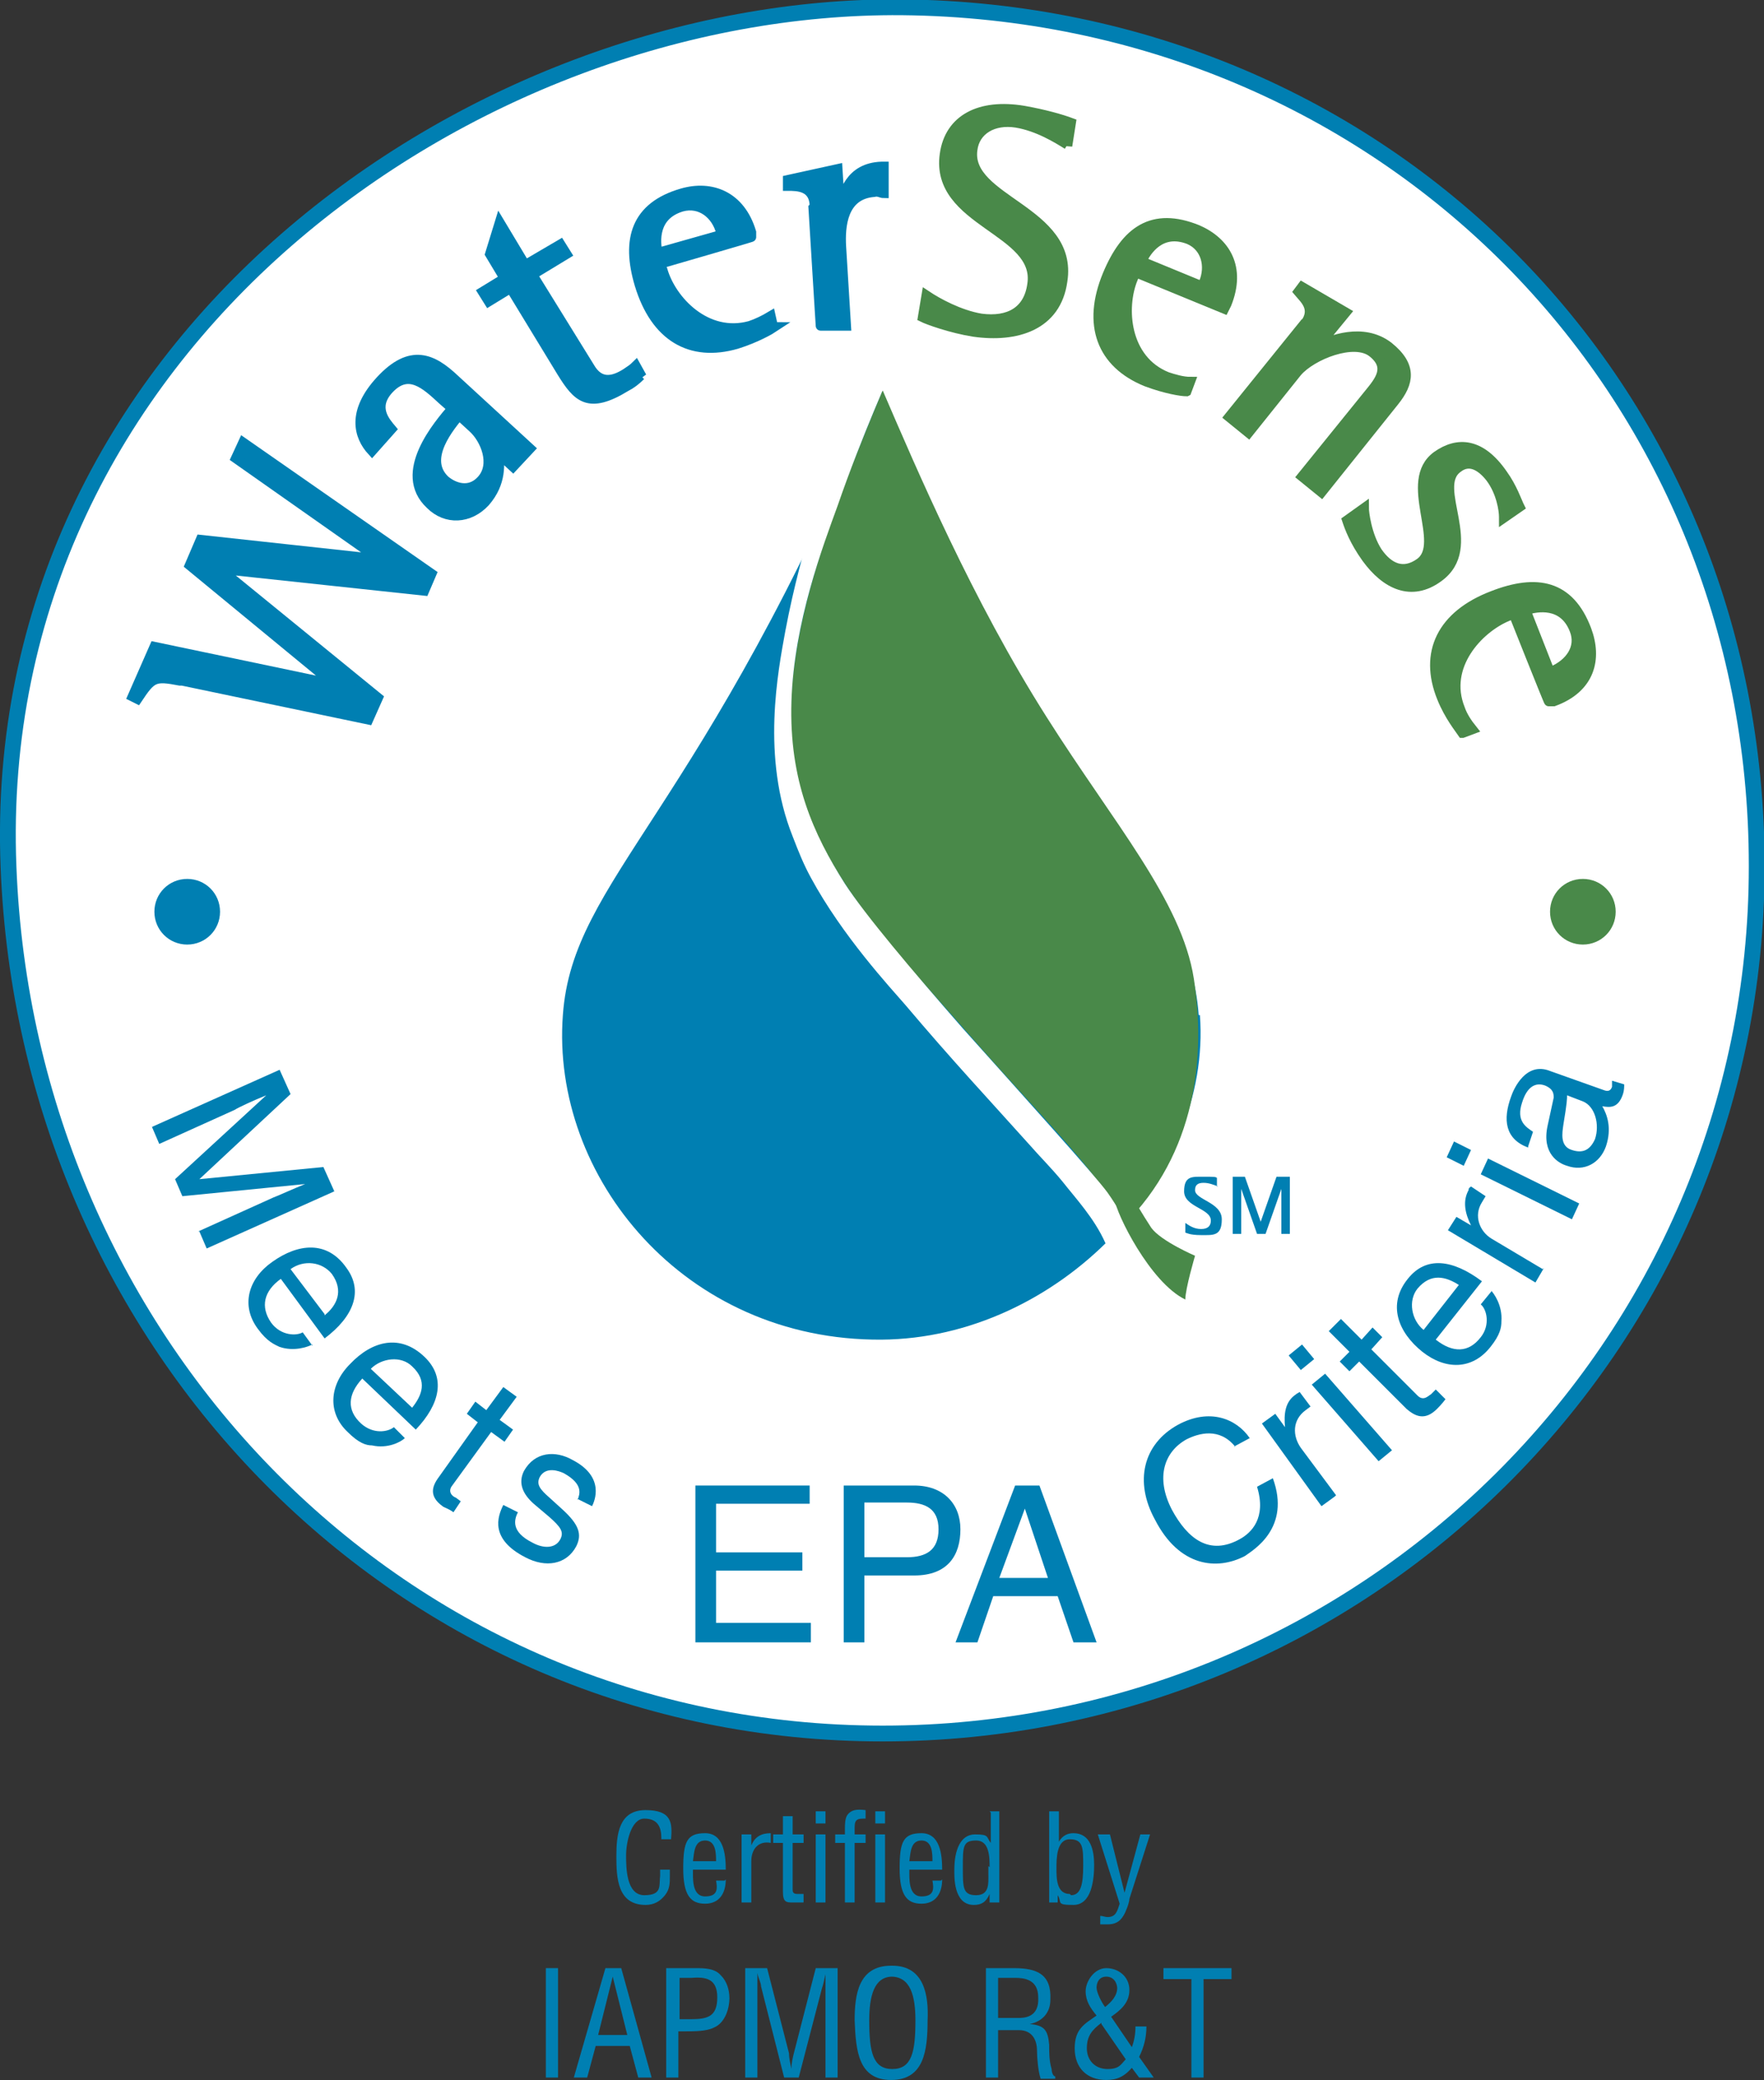 <?xml version="1.0" encoding="UTF-8"?>
<svg xmlns="http://www.w3.org/2000/svg" version="1.1" viewBox="0 0 145.1 171.1">
  <rect x="0" y="0" width="145.1" height="171.1" fill="#333333" stroke="none"/>
  <defs>
    <style>
      .cls-1, .cls-2 {
        fill: #007fb2;
      }

      .cls-1, .cls-3 {
        stroke-width: .8px;
      }

      .cls-1, .cls-4 {
        stroke: #007fb2;
      }

      .cls-5, .cls-3 {
        fill: #498949;
      }

      .cls-6, .cls-4 {
        fill: #fff;
      }

      .cls-3 {
        stroke: #498949;
      }

      .cls-4 {
        stroke-width: 1.3px;
      }
    </style>
  </defs>
  <!-- Generator: Adobe Illustrator 28.7.1, SVG Export Plug-In . SVG Version: 1.2.0 Build 142)  -->
  <g>
    <g id="Layer_3">
      <g>
        <path class="cls-2" d="M54.4,151.2c0-.9-.3-1.6-1.4-1.6s-1.5,2-1.5,3c0,1,0,3.3,1.5,3.3s1.2-.8,1.3-1.6c0-.2,0-.3,0-.5h.8c0,.2,0,.3,0,.5,0,.6,0,1.1-.4,1.6-.4.5-.9.8-1.6.8-2.3,0-2.4-2.2-2.4-4s.2-3.8,2.4-3.8,2.2,1.1,2.1,2.4h-.8Z"/>
        <path class="cls-2" d="M59.7,154.6c0,1.1-.5,2-1.7,2s-1.8-.7-1.8-2.9.3-2.9,1.8-2.9,1.7,1.7,1.7,3h-2.7c0,.7-.1,2.2,1,2.2s1-.7.9-1.3h.7ZM58.9,153.1c0-.6,0-1.7-.9-1.7s-.9,1-1,1.7h1.9Z"/>
        <path class="cls-2" d="M61.8,151.8h0c.3-.7.8-1,1.6-1v.8c-1-.2-1.6.5-1.6,1.5v3.4h-.8v-5.6h.8v.9Z"/>
        <path class="cls-2" d="M65.2,150.9h.9v.7h-.9v3.8c0,.2,0,.4.4.4h.5v.7h-.9c-.5,0-.8,0-.8-.9v-4h-.8v-.7h.8v-1.5h.8v1.5Z"/>
        <path class="cls-2" d="M67.1,150v-1h.8v1h-.8ZM67.1,156.5v-5.6h.8v5.6h-.8Z"/>
        <path class="cls-2" d="M69.5,151.6h-.8v-.7h.8v-.5c0-.3,0-.8.2-1.1.3-.4.7-.5,1.5-.4v.7c-.6,0-.9,0-.9.7v.6h.9v.7h-.9v4.9h-.8v-4.9ZM72.8,150h-.8v-1h.8v1ZM72.8,156.5h-.8v-5.6h.8v5.6Z"/>
        <path class="cls-2" d="M77.5,154.6c0,1.1-.5,2-1.7,2s-1.8-.7-1.8-2.9.3-2.9,1.8-2.9,1.7,1.7,1.7,3h-2.7c0,.7-.1,2.2,1,2.2s1-.7.9-1.3h.7ZM76.7,153.1c0-.6,0-1.7-.9-1.7s-.9,1-1,1.7h1.9Z"/>
        <path class="cls-2" d="M81.4,149h.8v7.5h-.8v-.7h0c-.3.7-.7.9-1.3.9-1.7,0-1.6-2.4-1.6-2.9,0-1.6.5-2.9,1.7-2.9s.9.2,1.3.7h0v-2.5ZM81.4,153.6c0-.8,0-2.2-1.1-2.2s-1.1.5-1.1,2.2,0,2.3,1.1,2.3,1-1,1-1.7v-.7Z"/>
        <path class="cls-2" d="M87,156.5h-.7v-7.5h.8v2.5h0c.3-.5.7-.7,1.2-.7,1.4,0,1.7,1.4,1.7,2.6s-.2,3.3-1.7,3.3-.9-.2-1.3-.8h0v.7ZM88.1,155.9c.8,0,1-.9,1-2.4s0-2.2-1.1-2.2-1.1,1.6-1.1,2.4,0,2.1,1.1,2.1Z"/>
        <path class="cls-2" d="M90.5,150.9h.8l1.2,4.8h0l1.3-4.8h.8l-1.7,5.3c0,.3-.3,1.1-.5,1.4-.3.5-.7.7-1.3.7s-.4,0-.6,0v-.7c.2,0,.4.1.6.1.7,0,.8-.5,1-1.1l-1.8-5.7Z"/>
        <path class="cls-2" d="M44.9,170.9v-9h1v9h-1Z"/>
        <path class="cls-2" d="M49.8,161.9h1.3l2.5,9h-1.1l-.7-2.6h-2.8l-.7,2.6h-1.1l2.6-9ZM50.4,162.6h0l-1.2,4.8h2.4l-1.2-4.8Z"/>
        <path class="cls-2" d="M54.8,170.9v-9h2.4c.7,0,1.6,0,2.1.6.5.5.7,1.2.7,1.9s-.3,2-1.3,2.4c-.6.3-1.6.3-2.3.3h-.6v3.8h-1ZM55.8,166.1h1c1.4,0,2.2-.2,2.2-1.8,0-1.5-.9-1.7-2.1-1.6h-1v3.4Z"/>
        <path class="cls-2" d="M67.1,161.9h1.8v9h-1v-7.4c0-.4,0-.8,0-1.1h0c-.1.5-.2.9-.3,1.2l-1.9,7.3h-1.2l-1.9-7.5c0-.3-.2-.6-.3-1.1h0c0,.4,0,.8,0,1.2v7.4h-1v-9h1.8l1.8,7c0,.4.1.8.2,1.3h0c0-.5.1-.9.2-1.3l1.8-7Z"/>
        <path class="cls-2" d="M73.4,161.7c2.6,0,3,2.4,2.9,4.5,0,2.5-.3,4.9-3,4.9s-2.9-2.4-3-4.9c0-2.1.3-4.5,3-4.5ZM73.4,162.6c-1.5,0-1.9,1.6-1.9,3.6,0,2.6.3,4,1.9,4s1.9-1.4,1.9-4c0-2-.4-3.6-2-3.6Z"/>
        <path class="cls-2" d="M82.1,170.9h-1v-9h2.3c1.9,0,3.1.5,3,2.6,0,1.1-.7,1.8-1.7,2h0c1.2.1,1.5.5,1.6,1.7,0,.7,0,1.3.2,2,0,.2.1.6.3.6v.2h-1.2c-.2-.6-.3-1.7-.3-2.3,0-.9-.4-1.7-1.5-1.7h-1.7v4ZM82.1,166h1.6c.5,0,1.8,0,1.7-1.7,0-1.5-1.2-1.6-1.9-1.6h-1.4v3.2Z"/>
        <path class="cls-2" d="M93.1,168.4c.2-.5.3-1.1.3-1.7h.9c0,.9-.2,1.7-.6,2.5l1.2,1.7h-1.2l-.6-.8c-.6.7-1.2,1-2.1,1-1.6,0-2.6-1-2.6-2.6s.8-2,1.8-2.7c-.5-.6-.9-1.2-.9-2s.7-1.9,1.7-1.9,1.9.7,1.9,1.8-.8,1.7-1.5,2.2l1.7,2.5ZM90.6,166.4c-.8.6-1.2,1.1-1.2,2.1s.7,1.7,1.7,1.7,1.1-.4,1.5-.8l-2-2.9ZM91.9,163.6c0-.5-.3-1-.9-1s-.8.5-.8.9.4,1.2.7,1.6c.5-.4,1-.9,1-1.6Z"/>
        <path class="cls-2" d="M95.6,161.9h5.7v.9h-2.3v8.1h-1v-8.1h-2.3v-.9Z"/>
      </g>
      <g>
        <path class="cls-4" d="M144.5,71.3c0,39.4-32.2,71.3-71.9,71.3S2.2,110.6.7,71.3C-1,28.4,38.8.3,74.2.6c39.7.4,70.3,31.3,70.3,70.6Z"/>
        <g>
          <path class="cls-1" d="M14.8,56c-2.1-.4-2.3-.3-3.5,1.5l-.4-.2,1.8-4.1,14.8,3.1h0c0,0-11.9-9.8-11.9-9.8l.9-2.1,14.7,1.6h0s-11.8-8.3-11.8-8.3l.6-1.3,15.5,10.8-.6,1.4-16.8-1.8h0s13,10.6,13,10.6l-.8,1.8-15.3-3.2Z"/>
          <path class="cls-1" d="M41,37.1c.1,1,.3,2.6-1.1,4.2-1.3,1.4-3.2,1.5-4.5.2-2.8-2.6.7-6.6,1.8-7.9l-.8-.7c-1.4-1.3-2.8-2.6-4.4-.9-1.4,1.5-.3,2.7.2,3.3l-1.6,1.8c-1.1-1.2-1.7-3.2.7-5.8,2.5-2.7,4.3-1.8,6.1-.1l6.2,5.7-1.4,1.5-1.3-1.2ZM37.8,34.1c-.7.9-3.1,3.6-1.2,5.4.7.6,2,1.1,3,0,1.2-1.3.3-3.4-.7-4.3l-1.2-1.1Z"/>
          <path class="cls-1" d="M52.7,30.9c-.4.4-.8.7-1.2.9-3.1,1.9-4,.9-5.3-1.2l-4.2-6.9-1.8,1.1-.5-.8,1.8-1.1-1.2-2,.8-2.6,2.1,3.5,2.9-1.7.5.8-2.8,1.7,4.7,7.6c.8,1.4,1.9,1.2,3,.5.3-.2.6-.4.8-.6l.5.9Z"/>
          <path class="cls-1" d="M63.7,26.9c-.3.2-1.5.9-3.1,1.4-3.8,1.1-6.7-.6-8-4.9-1.1-3.7-.3-6.4,3.5-7.5,2.4-.7,4.8.2,5.7,3.2v.4c.1,0-7.5,2.2-7.5,2.2l.2.5c.7,2.5,3.6,5.6,7.2,4.6.6-.2,1.2-.5,1.7-.8l.2.9ZM59.3,19.1c-.4-1.5-1.7-2.5-3.2-2.1-2.4.7-2.2,2.9-2,3.8l5.3-1.5v-.2Z"/>
          <path class="cls-1" d="M67,17c0-1.7-1.4-1.7-2.2-1.7v-.5s4.1-.9,4.1-.9l.2,3.2h0c.3-1.2.8-3.3,3.4-3.4,0,0,.2,0,.2,0v2.2c-.2,0-.5-.2-.8-.1-2.6.2-2.8,2.8-2.7,4.5l.4,6.5h-2.1c0,.1-.6-9.7-.6-9.7Z"/>
          <path class="cls-3" d="M87.8,11.9c-.8-.5-2.4-1.5-4.2-1.8-1.9-.3-3.4.6-3.6,2.2-.6,4.2,8.3,5,7.4,10.8-.5,3.7-3.8,4.7-7.3,4.2-1.9-.3-3.8-1-4.2-1.2l.3-1.8c.9.6,2.7,1.6,4.5,1.9,2.3.3,3.9-.6,4.2-2.8.7-4.5-8-5.1-7.2-10.7.4-2.9,2.9-4.2,6.5-3.6,1.7.3,3.1.7,3.9,1l-.3,1.9Z"/>
          <path class="cls-3" d="M97.6,32.2c-.4,0-1.7-.2-3.3-.8-3.7-1.5-4.9-4.7-3.2-8.8,1.5-3.6,3.7-5.2,7.4-3.7,2.3,1,3.6,3.1,2.4,6.1l-.2.4-7.3-3-.2.5c-1,2.4-.7,6.7,2.8,8.1.6.2,1.3.4,1.9.4l-.3.8ZM99,23.3c.6-1.4.2-3-1.2-3.6-2.3-.9-3.5.9-3.9,1.8l5.1,2.1v-.2Z"/>
          <path class="cls-3" d="M107.3,26.7c1-1.3,0-2.1-.5-2.7l.3-.4,3.6,2.1-2.3,2.8h0c1-.5,3.7-1.6,5.8,0,2,1.6,1.7,3,.5,4.5l-6,7.5-1.6-1.3,5.5-6.8c.9-1.1,1.8-2.2.3-3.4-1.5-1.2-5,.2-6.2,1.6l-4,5-1.6-1.3,6.3-7.8Z"/>
          <path class="cls-3" d="M123.7,42.5c0-.5-.2-2-1.1-3.2-.7-.9-1.7-1.6-2.7-.8-2.2,1.6,1.9,6.5-1.6,9-2.2,1.6-4.3.6-5.9-1.6-1-1.4-1.4-2.5-1.6-3.1l1.4-1c0,.3.2,2.2,1.1,3.6.9,1.3,2.1,1.9,3.5.9,2.2-1.6-1.5-6.7,1.4-8.8,1.7-1.2,3.6-1.1,5.4,1.5.8,1.1,1.2,2.3,1.4,2.7l-1.3.9Z"/>
          <path class="cls-3" d="M120.3,60.3c-.2-.3-1.1-1.4-1.7-2.9-1.5-3.7,0-6.8,4.2-8.4,3.6-1.4,6.3-.9,7.7,2.8.9,2.4.3,4.8-2.7,5.9h-.4c0,.1-2.9-7.2-2.9-7.2l-.5.2c-2.4,1-5.3,4.1-3.9,7.6.2.6.6,1.2,1,1.7l-.8.3ZM127.7,55.2c1.4-.6,2.4-1.9,1.8-3.4-.9-2.3-3.1-1.9-4-1.6l2,5.1h.2Z"/>
        </g>
        <path class="cls-2" d="M18.1,75c0,1.5-1.2,2.7-2.7,2.7s-2.7-1.2-2.7-2.7,1.2-2.7,2.7-2.7,2.7,1.2,2.7,2.7Z"/>
        <path class="cls-5" d="M132.9,75c0,1.5-1.2,2.7-2.7,2.7s-2.7-1.2-2.7-2.7,1.2-2.7,2.7-2.7,2.7,1.2,2.7,2.7Z"/>
        <g>
          <g>
            <path class="cls-2" d="M98.6,83.5c-.8-11.3-11.5-16.4-26.2-51.7h0c-14.7,35.3-25.3,40.4-26.1,51.7-1,13.3,10,26.8,26.2,26.7,14.5-.1,27.2-13.4,26.2-26.7Z"/>
            <path class="cls-5" d="M92.4,100.8c-1.2-3.6-6.4-8.5-12.6-15.6-6.2-7.1-13.6-14.4-14.6-23.4-1-8.9,3-19.1,7.4-29.7,2.8,6.5,7.4,17.3,13.5,26.9,5.5,8.7,11.1,15.1,12.1,21.5,1,6.4.2,14.4-5.8,20.3Z"/>
            <path class="cls-6" d="M73.4,30.3s-2.5,5.5-4.5,11.3c-1.2,3.3-3.6,9.6-3.8,16.1-.2,6.5,1.8,10.9,4.4,15,1.7,2.6,5.5,7.1,9.7,11.9,5.1,5.7,10.8,12,11.9,13.5,1.7,2.4,2.4,4.5,2.4,4.5l-1.6,1.2s-.3,0-1-1.6c-.9-2-2.4-3.6-3.5-5-.9-1.1-2-2.2-2.6-2.9-3.5-3.9-6.5-7.1-10.3-11.6-1.3-1.5-5.2-5.7-7.8-10.5-.6-1.1-1-2.1-1.5-3.4-2.6-6.5-1.2-13.6-.6-16.9.7-3.7,1.5-6.5,2.5-10.1,1-3.6,2.6-11.8,2.6-11.8l3.6.4Z"/>
            <path class="cls-5" d="M92.8,97.9s1.3,2.2,1.9,3.1c.8,1.1,3.6,2.3,3.6,2.3,0,0-.8,2.7-.8,3.6-2.9-1.4-5.7-7.1-5.8-8.2-.1-1.1,1.1-.8,1.1-.8Z"/>
          </g>
          <g>
            <path class="cls-2" d="M100.2,97.6c-.3-.1-.7-.3-1.2-.3s-.7.2-.7.6c0,.8,2.2,1,2.2,2.4s-.7,1.3-1.7,1.3-1.2-.2-1.3-.2v-.8c.3.2.7.5,1.3.5s.8-.3.8-.7c0-1-2.2-1.1-2.2-2.4s.7-1.2,1.6-1.2,1,0,1.1.1v.7Z"/>
            <path class="cls-2" d="M101.3,96.8h1.1l1.3,3.7h0l1.3-3.7h1.1v4.7h-.7v-3.7h0l-1.3,3.7h-.7l-1.3-3.7h0v3.7h-.7v-4.7Z"/>
          </g>
        </g>
        <g>
          <path class="cls-2" d="M16.3,101.3l6.2-2.8c.3-.1,1.6-.7,2.6-1.1h0s-10.1,1-10.1,1l-.6-1.4,7.5-6.9h0c-1,.4-2.3,1-2.6,1.2l-6.2,2.8-.6-1.4,10.5-4.7.9,2-7.5,7h0s10.2-1,10.2-1l.9,2-10.5,4.7-.6-1.4Z"/>
          <path class="cls-2" d="M25.7,110.6c-.4.2-1.5.6-2.7.2-.4-.2-1-.4-1.8-1.5-1.4-1.9-.8-4.1,1.2-5.5,2.1-1.5,4.5-1.8,6.1.5,1.4,1.9.6,4-1.8,5.8l-3.6-4.9c-1.4,1-1.7,2.3-.8,3.6.8,1.1,2.1,1.1,2.6.8l.8,1.1ZM26.7,108.2c1-.8,1.6-2,.6-3.4-.8-1-2.3-1.2-3.4-.4l2.8,3.7Z"/>
          <path class="cls-2" d="M33.3,118.3c-.3.3-1.4.9-2.7.6-.5,0-1.1-.2-2-1.1-1.7-1.6-1.5-3.9.2-5.6,1.8-1.9,4.1-2.5,6.1-.6,1.8,1.7,1.3,3.9-.7,6l-4.4-4.2c-1.2,1.3-1.3,2.6-.1,3.7,1,.9,2.2.7,2.7.3l1,1ZM33.9,115.8c.8-1,1.3-2.2,0-3.4-.9-.9-2.5-.7-3.4.2l3.4,3.2Z"/>
          <path class="cls-2" d="M40.4,117.8l-3.2,4.4c-.4.5,0,.9.3,1l.4.3-.6.9c-.4-.3-.8-.4-.9-.5-1.1-.8-.9-1.6-.3-2.4l3.2-4.5-.9-.7.7-1,.9.7,1.4-1.9,1.1.8-1.4,1.9,1.1.8-.7,1-1.1-.8Z"/>
          <path class="cls-2" d="M47.5,123.4c.2-.5.5-1.3-1.1-2.2-.4-.2-1.5-.6-2,.3-.3.6,0,1,.8,1.7l1.1,1c1.3,1.2,1.6,2,1.1,3-.8,1.5-2.5,1.8-4.2.9-2.9-1.5-2.3-3.3-1.8-4.3l1.2.6c-.3.6-.6,1.6,1.2,2.5.9.5,1.9.5,2.3-.3.3-.6,0-1-.9-1.8l-1.3-1.1c-.9-.8-1.3-1.7-.8-2.7.9-1.6,2.6-1.7,4-.9,2.7,1.4,1.8,3.4,1.6,3.8l-1.2-.6Z"/>
          <path class="cls-2" d="M101.6,119c-1.3-1.6-3-1.1-4-.6-1.8,1-2.6,3.1-1.2,5.8,1.3,2.4,3.1,3.8,5.6,2.4.9-.5,2.2-1.7,1.4-4.3l1.3-.7c1.5,4.1-1.6,5.9-2.3,6.4-2.3,1.2-5.4.9-7.4-3-1.7-3.1-1-6.2,1.9-7.8,2.6-1.4,4.8-.5,5.9,1.1l-1.3.7Z"/>
          <path class="cls-2" d="M109.8,123.1l-1.1.8-4.9-6.8,1.1-.8.8,1.1h0c-.1-1.1,0-2.1.9-2.7.1-.1.2-.1.3-.2l.9,1.2-.4.3c-1.1.8-1.1,2.1-.4,3.1l2.9,3.9Z"/>
          <path class="cls-2" d="M107,112.7l-1-1.2,1.1-.9,1,1.2-1.1.9ZM114.5,119.3l-1.1.9-5.5-6.3,1.1-.9,5.5,6.3Z"/>
          <path class="cls-2" d="M112.8,111l3.8,3.8c.5.5.9,0,1.1-.1l.4-.4.8.8c-.3.4-.6.7-.7.8-1,1-1.8.6-2.5,0l-3.9-3.9-.8.8-.8-.8.8-.8-1.7-1.7,1-1,1.7,1.7.9-1,.8.8-.9,1Z"/>
          <path class="cls-2" d="M122.6,106.1c.3.3,1,1.3.9,2.6,0,.5-.1,1.1-.9,2.1-1.5,1.9-3.7,1.9-5.6.4-2-1.6-2.9-3.9-1.2-6,1.5-1.9,3.7-1.6,6.1.2l-3.8,4.8c1.4,1.1,2.7,1.1,3.7-.2.8-1,.5-2.3,0-2.7l.9-1.1ZM120,105.7c-1.1-.7-2.3-1-3.4.3-.8,1-.5,2.6.5,3.4l2.9-3.7Z"/>
          <path class="cls-2" d="M127,104.3l-.7,1.2-7.2-4.3.7-1.1,1.2.7h0c-.5-1-.7-2-.2-2.9,0-.2.1-.2.2-.3l1.2.8-.3.5c-.7,1.1-.2,2.4.8,3l4.2,2.5Z"/>
          <path class="cls-2" d="M120.4,95.9l-1.4-.7.6-1.3,1.4.7-.6,1.3ZM129.9,99l-.6,1.3-7.5-3.7.6-1.3,7.5,3.7Z"/>
          <path class="cls-2" d="M125.7,94.4c-1.9-.7-2.1-2.3-1.4-4.2.2-.6,1.2-2.9,3.2-2.1l4.5,1.6c.3.1.5,0,.6-.3,0-.1,0-.3,0-.5l1,.3c0,.2,0,.5-.1.8-.4,1.2-1.1,1.1-1.7,1,.4.7.8,1.8.3,3.3-.5,1.4-1.8,2.1-3.2,1.6-.7-.2-2.1-1-1.6-3.3l.5-2.3c0-.3,0-.7-.7-1-.8-.3-1.5.1-1.9,1.4-.5,1.5.3,2,.9,2.4l-.4,1.2ZM128.9,90.1c0,.3,0,.6-.3,2.4-.1.7-.3,1.8.7,2.1.9.3,1.5,0,1.9-.9.4-1.2,0-2.7-1-3.1l-1.3-.5Z"/>
        </g>
        <g>
          <path class="cls-2" d="M66.7,135.1h-9.5v-12.9h9.4v1.5h-7.7v4h7.1v1.5h-7.1v4.3h7.8v1.5Z"/>
          <path class="cls-2" d="M71.1,135.1h-1.7v-12.9h5.8c2.4,0,3.8,1.5,3.8,3.6s-1,3.8-3.8,3.8h-4.1v5.5ZM71.1,128.1h3.5c1.6,0,2.6-.6,2.6-2.3s-1.1-2.2-2.6-2.2h-3.5v4.5Z"/>
          <path class="cls-2" d="M81.7,131.3l-1.3,3.8h-1.8l4.9-12.9h2l4.7,12.9h-1.9l-1.3-3.8h-5.2ZM86.2,129.8l-1.9-5.7h0l-2.1,5.7h4Z"/>
        </g>
      </g>
    </g>
  </g>
</svg>